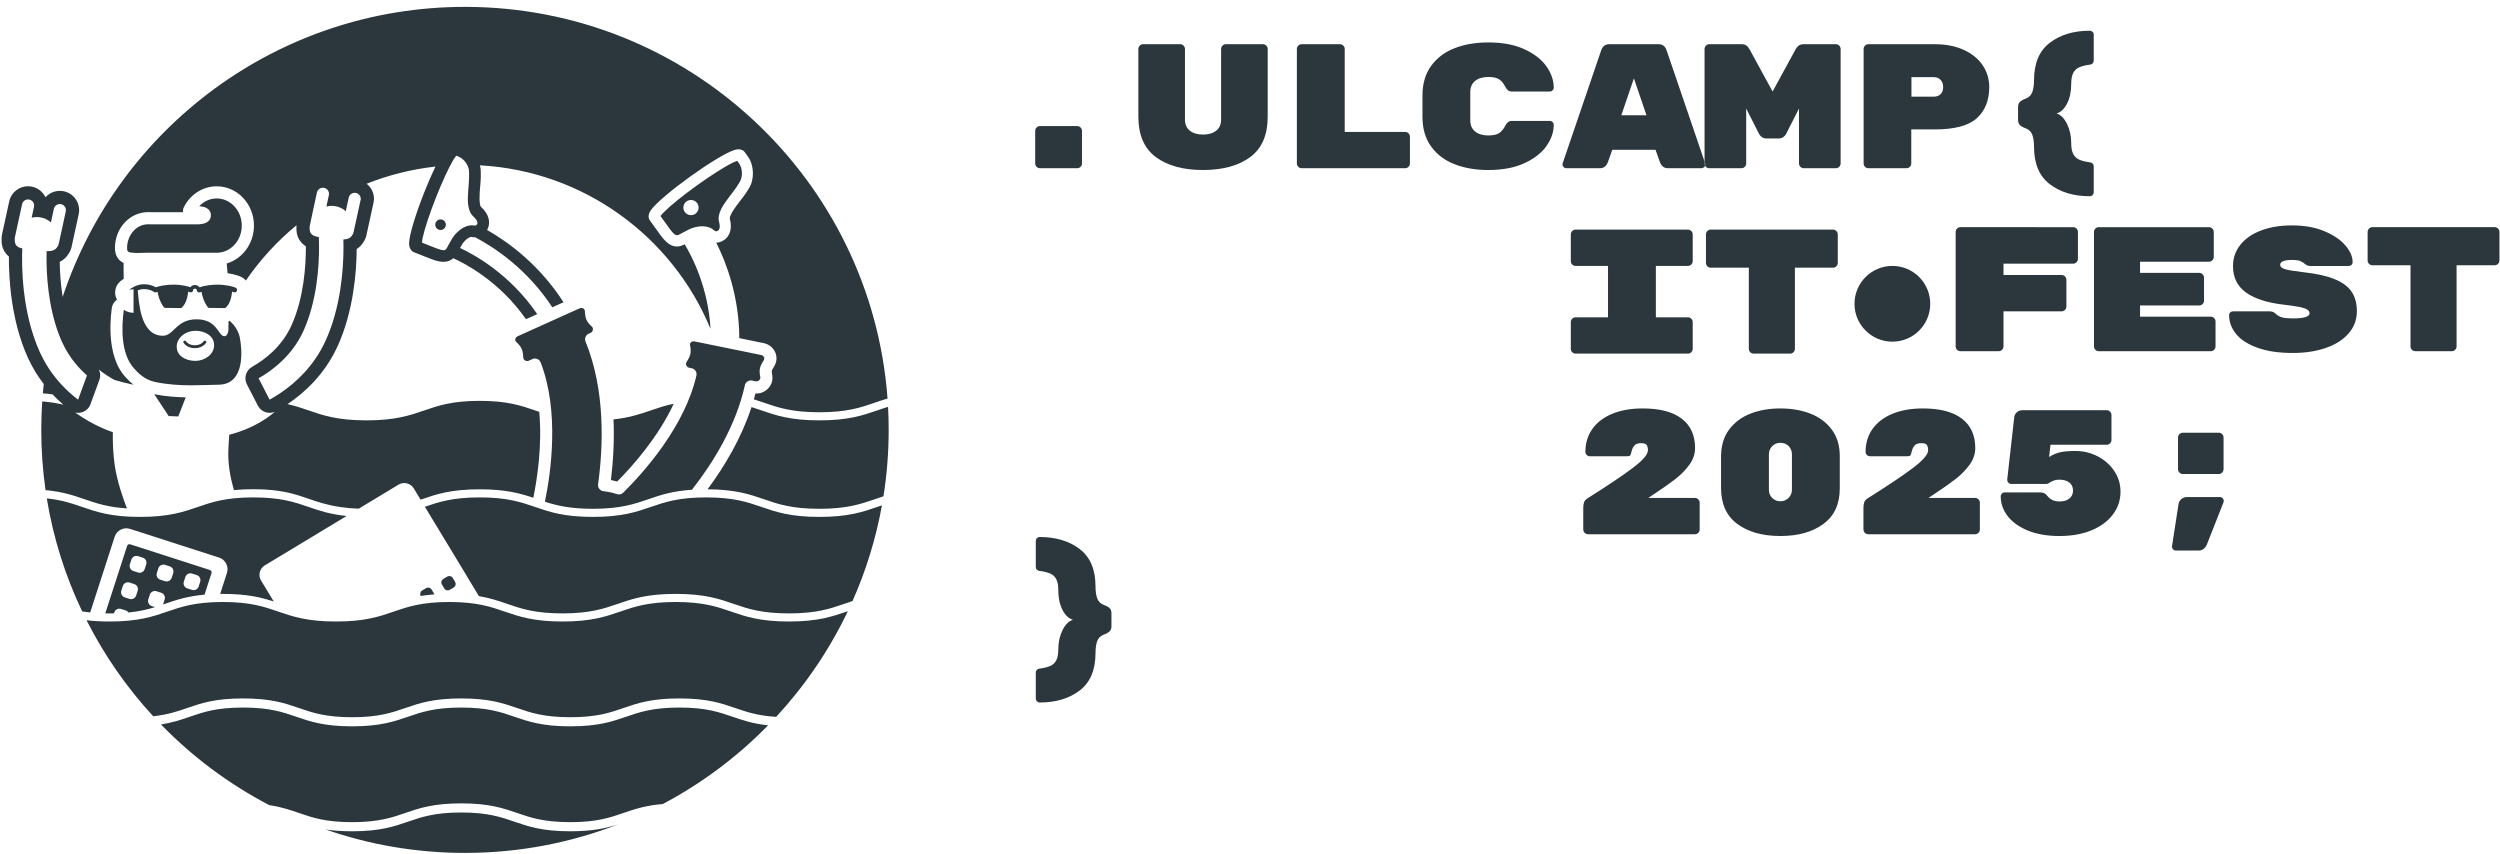 <?xml version="1.0" encoding="UTF-8"?> <svg xmlns="http://www.w3.org/2000/svg" width="867" height="296" viewBox="0 0 867 296" fill="none"><g clip-path="url(#clip0_239_52)"><path fill-rule="evenodd" clip-rule="evenodd" d="M112.931 287.664C115.475 288.049 118.449 288.288 122.117 288.288C131.831 288.288 136.69 286.617 141.549 284.942C146.147 283.358 150.747 281.772 159.944 281.772C169.144 281.772 173.742 283.358 178.344 284.942C183.202 286.617 188.057 288.288 197.776 288.288C205.637 288.288 210.317 287.194 214.392 285.891C197.907 292.282 179.986 295.791 161.25 295.791C144.326 295.791 128.066 292.929 112.931 287.664ZM55.823 251.243C59.925 250.601 62.907 249.577 65.888 248.549C70.488 246.965 75.087 245.378 84.286 245.378C93.486 245.378 98.084 246.965 102.685 248.549C107.544 250.219 112.401 251.892 122.117 251.892C131.831 251.892 136.69 250.219 141.549 248.549C146.147 246.965 150.747 245.378 159.944 245.378C169.144 245.378 173.742 246.965 178.344 248.549C183.202 250.219 188.057 251.892 197.776 251.892C207.489 251.892 212.349 250.219 217.205 248.549C221.804 246.965 226.403 245.378 235.602 245.378C244.801 245.378 249.399 246.965 253.999 248.549C257.513 249.758 261.028 250.968 266.378 251.545C255.738 262.423 243.423 271.658 229.848 278.835C223.751 279.343 219.962 280.648 216.172 281.953C211.572 283.54 206.973 285.126 197.776 285.126C188.576 285.126 183.977 283.54 179.376 281.953C174.519 280.281 169.66 278.61 159.944 278.61C150.228 278.61 145.372 280.281 140.515 281.953C135.916 283.54 131.317 285.126 122.117 285.126C112.917 285.126 108.316 283.54 103.717 281.953C100.673 280.905 97.627 279.858 93.386 279.221C79.391 271.926 66.72 262.446 55.823 251.243ZM53.134 248.399C43.971 238.465 36.164 227.266 30.009 215.095C32.295 215.373 34.911 215.537 38.004 215.537C48.051 215.537 53.074 213.808 58.096 212.078C62.889 210.426 67.683 208.772 77.27 208.772C86.857 208.772 91.65 210.426 96.443 212.078C101.468 213.808 106.491 215.537 116.536 215.537C126.581 215.537 131.606 213.808 136.629 212.078C141.422 210.426 146.215 208.772 155.8 208.772C165.387 208.772 170.181 210.426 174.974 212.078C179.998 213.808 185.021 215.537 195.067 215.537C205.112 215.537 210.136 213.808 215.16 212.078C219.954 210.426 224.746 208.772 234.333 208.772C243.92 208.772 248.713 210.426 253.507 212.078C258.53 213.808 263.552 215.537 273.6 215.537C283.645 215.537 288.67 213.808 293.693 212.078L294.029 211.962C287.613 225.432 279.199 237.775 269.174 248.605C262.69 248.199 258.861 246.878 255.032 245.56C250.175 243.885 245.318 242.217 235.602 242.217C225.888 242.217 221.028 243.885 216.172 245.56C211.572 247.146 206.973 248.733 197.776 248.733C188.576 248.733 183.977 247.146 179.376 245.56C174.519 243.885 169.66 242.217 159.944 242.217C150.228 242.217 145.372 243.885 140.515 245.56C135.916 247.146 131.317 248.733 122.117 248.733C112.917 248.733 108.316 247.146 103.717 245.56C98.86 243.885 94.004 242.217 84.286 242.217C74.572 242.217 69.712 243.885 64.856 245.56C61.529 246.706 58.201 247.852 53.134 248.399ZM56.538 209.642C56.751 209.566 56.964 209.495 57.176 209.419C61.015 208.098 64.854 206.776 70.933 206.226L73.352 198.744C73.495 198.304 73.249 197.823 72.807 197.68L45.149 188.767C44.707 188.624 44.229 188.868 44.084 189.312L36.515 212.712C37 212.722 37.494 212.726 38.002 212.726C38.523 212.726 39.032 212.72 39.527 212.712L39.639 212.373C39.952 211.399 40.996 210.868 41.969 211.181L43.595 211.703C44.003 211.837 44.333 212.096 44.557 212.422C48.334 212.043 51.194 211.35 53.765 210.554L52.623 210.185C51.651 209.871 51.115 208.83 51.429 207.857L51.955 206.236C52.269 205.264 53.313 204.731 54.287 205.044L55.91 205.568C56.885 205.881 57.418 206.923 57.105 207.896L56.581 209.519C56.568 209.56 56.553 209.6 56.538 209.642ZM295.643 208.456C294.664 208.769 293.72 209.095 292.776 209.419C287.98 211.072 283.187 212.726 273.6 212.726C264.013 212.726 259.22 211.072 254.426 209.419C249.401 207.69 244.381 205.962 234.333 205.962C224.287 205.962 219.263 207.69 214.242 209.419C209.446 211.072 204.654 212.726 195.067 212.726C185.48 212.726 180.686 211.072 175.893 209.419C172.96 208.41 170.025 207.4 166.092 206.734L161.971 199.936C161.912 199.805 161.845 199.676 161.769 199.553L147.349 175.75C152.088 174.116 156.88 172.499 166.362 172.499C175.946 172.499 180.741 174.154 185.534 175.804C190.558 177.535 195.581 179.263 205.624 179.263C215.669 179.263 220.695 177.535 225.718 175.804C230.513 174.154 235.304 172.499 244.894 172.499C254.478 172.499 259.27 174.154 264.065 175.804C269.088 177.535 274.111 179.263 284.156 179.263C294.204 179.263 299.229 177.535 304.251 175.804C304.782 175.62 305.316 175.437 305.854 175.256C303.761 186.854 300.298 197.978 295.643 208.456ZM16.227 172.839C21.524 173.411 24.994 174.607 28.468 175.803C33.489 177.534 38.515 179.262 48.562 179.262C58.607 179.262 63.629 177.534 68.653 175.803C73.446 174.153 78.239 172.498 87.829 172.498C97.415 172.498 102.206 174.153 107.002 175.803C110.721 177.086 114.444 178.365 120.203 178.945L91.819 196.085C90.024 197.17 89.442 199.527 90.529 201.32L94.939 208.6C90.609 207.182 85.713 205.962 77.268 205.962C76.959 205.962 76.656 205.964 76.357 205.966L78.709 198.694C79.423 196.483 78.195 194.086 75.98 193.372L45.1 183.418C42.883 182.704 40.485 183.928 39.769 186.144L31.275 212.405C30.295 212.304 29.376 212.18 28.504 212.04C22.67 199.81 18.484 186.647 16.227 172.839ZM44.893 207.696L43.269 207.171C42.294 206.857 41.76 205.814 42.074 204.842L42.6 203.222C42.913 202.25 43.959 201.714 44.932 202.03L46.555 202.553C47.528 202.867 48.064 203.908 47.75 204.881L47.224 206.502C46.911 207.474 45.867 208.007 44.893 207.696ZM150.634 206.135C148.891 206.258 147.328 206.44 145.9 206.671C145.525 206.008 145.75 205.163 146.408 204.772L147.757 203.973C148.429 203.577 149.294 203.797 149.691 204.465L150.492 205.814C150.554 205.917 150.602 206.024 150.634 206.135ZM157.339 203.743L155.987 204.544C155.318 204.941 154.453 204.719 154.056 204.053L153.254 202.702C152.857 202.036 153.08 201.17 153.749 200.774L155.098 199.975C155.769 199.576 156.634 199.798 157.031 200.465L157.833 201.815C158.23 202.484 158.01 203.346 157.339 203.743ZM66.567 204.572L64.944 204.05C63.97 203.737 63.436 202.692 63.749 201.722L64.276 200.099C64.589 199.128 65.633 198.594 66.605 198.907L68.231 199.431C69.203 199.746 69.74 200.788 69.424 201.76L68.9 203.382C68.586 204.354 67.54 204.886 66.567 204.572ZM57.211 201.557L55.586 201.033C54.611 200.72 54.078 199.677 54.393 198.707L54.917 197.083C55.23 196.111 56.277 195.578 57.249 195.893L58.873 196.416C59.847 196.73 60.38 197.771 60.067 198.745L59.543 200.366C59.227 201.34 58.183 201.87 57.211 201.557ZM47.854 198.541L46.23 198.019C45.254 197.706 44.721 196.662 45.036 195.69L45.561 194.068C45.874 193.096 46.918 192.563 47.892 192.876L49.515 193.4C50.49 193.713 51.024 194.756 50.71 195.728L50.184 197.351C49.871 198.323 48.827 198.856 47.854 198.541ZM237.935 125.946L237.937 125.927C238.019 125.539 238.366 125.152 238.625 124.698C238.981 124.066 239.288 123.391 239.431 122.689C239.571 122.001 239.549 121.272 239.46 120.565C239.399 120.094 239.226 119.651 239.297 119.295C239.44 118.603 240.146 118.256 240.84 118.397L263.965 123.113C264.66 123.254 265.171 123.852 265.03 124.544C264.95 124.934 264.603 125.321 264.347 125.773C263.99 126.406 263.684 127.078 263.541 127.778C263.398 128.465 263.423 129.193 263.514 129.899C263.575 130.365 263.75 130.806 263.677 131.159L263.686 131.168L263.682 131.174L263.679 131.176C263.679 131.176 263.641 131.361 263.668 131.214C263.668 131.197 263.675 131.186 263.679 131.176L263.675 131.172C263.527 131.892 262.822 132.383 262.1 132.237L260.815 131.975C259.687 131.746 258.582 132.461 258.332 133.584C255.2 147.679 247.429 160.303 239.962 169.845C233.053 170.305 228.927 171.724 224.8 173.148C220.006 174.797 215.213 176.451 205.624 176.451C197.703 176.451 193.055 175.32 188.974 173.998C191.047 164.027 194.104 142.738 187.493 125.676C187.282 125.137 186.859 124.707 186.323 124.488C185.788 124.269 185.182 124.279 184.654 124.517L183.345 125.108C182.678 125.409 181.881 125.1 181.578 124.431L181.574 124.421C181.409 124.059 181.465 123.539 181.407 123.021C181.326 122.299 181.179 121.576 180.883 120.923C180.594 120.282 180.149 119.706 179.661 119.183C179.335 118.836 178.933 118.579 178.784 118.249C178.494 117.605 178.861 116.91 179.508 116.619L201.021 106.924C201.666 106.634 202.435 106.815 202.725 107.46C202.725 107.46 202.725 107.46 202.727 107.462C202.889 107.824 202.832 108.341 202.891 108.856C202.973 109.578 203.119 110.303 203.413 110.955C203.705 111.596 204.147 112.169 204.636 112.689C204.957 113.03 205.36 113.283 205.507 113.611L205.513 113.628C205.814 114.299 205.531 115.111 204.858 115.411L204.15 115.731C203.117 116.198 202.635 117.396 203.062 118.447C209.956 135.383 209.243 154.628 207.415 167.959C207.337 168.523 207.489 169.092 207.841 169.54C208.19 169.991 208.708 170.278 209.274 170.34C210.894 170.518 212.465 170.867 213.97 171.371C214.726 171.62 215.558 171.43 216.122 170.869C223.374 163.712 237.472 147.888 241.514 130.239C241.639 129.688 241.537 129.106 241.23 128.628C240.924 128.152 240.436 127.819 239.878 127.706L238.972 127.52C238.26 127.375 237.799 126.671 237.93 125.958L237.933 125.949L237.876 126.223C237.865 126.282 237.856 126.313 237.856 126.311C237.856 126.311 237.88 126.193 237.933 125.957L237.935 125.946ZM307.976 141.093C308.119 143.744 308.191 146.41 308.191 149.089C308.191 156.927 307.572 164.622 306.385 172.122C305.341 172.453 304.338 172.802 303.334 173.149C298.539 174.798 293.745 176.452 284.158 176.452C274.571 176.452 269.776 174.798 264.984 173.149C260.043 171.444 255.102 169.744 245.384 169.689C251.299 161.708 257.113 151.953 260.622 141.179C261.812 141.545 262.94 141.934 264.068 142.323C269.088 144.053 274.113 145.782 284.158 145.782C294.206 145.782 299.229 144.053 304.251 142.323C305.466 141.904 306.68 141.484 307.976 141.093ZM81.117 169.972C80.493 167.765 79.945 165.425 79.606 163.143C78.783 157.586 79.342 154.234 79.503 150.769C89.187 148.298 94.596 143.452 95.276 142.817C94.299 143.227 93.203 143.286 92.176 142.977C90.992 142.619 90.003 141.795 89.436 140.696L85.617 133.284C84.496 131.107 85.292 128.435 87.423 127.225C91.663 124.817 97.665 120.358 101.049 112.922C105.442 103.272 106.073 91.929 106.073 85.794V85.417C105.483 85.053 104.976 84.626 104.547 84.144C103.545 83.014 102.834 81.528 102.798 79.428C102.798 79.375 102.798 79.322 102.798 79.268L102.806 79.101L102.804 79.063L102.806 78.989L102.802 78.926C102.798 78.809 102.798 78.691 102.802 78.574C102.81 78.42 102.823 78.265 102.838 78.11C96.114 83.638 90.191 90.099 85.262 97.298C84.762 96.702 84.119 96.213 83.355 95.889C83.267 95.852 81.626 95.139 78.926 94.747C78.846 93.519 78.747 92.379 78.627 91.369C84.052 89.772 88.072 84.522 88.072 78.238C88.072 70.673 82.253 64.61 75.164 64.61C70.247 64.61 65.955 67.508 63.773 71.817C63.424 72.508 63.385 73.095 63.512 73.594H52.255C51.979 73.574 51.702 73.563 51.422 73.563C45.09 73.563 40.113 78.876 39.865 85.528C39.793 87.388 40.235 88.684 40.916 89.615C41.418 90.3 42.072 90.82 42.863 91.188C42.84 93.054 42.859 94.89 42.908 96.68C42.095 97.225 41.605 97.664 41.551 97.714C41.547 97.718 41.542 97.722 41.54 97.726C39.787 99.352 39.45 101.932 40.578 103.924C39.598 104.588 38.931 105.644 38.767 106.842C37.78 114.046 37.947 124.613 43.341 130.575C44.05 131.359 45.028 132.41 46.314 133.427C43.886 132.936 41.656 132.349 39.693 131.754C38.097 130.89 36.2 129.71 34.259 128.155L34.311 128.263L34.369 128.392L34.432 128.548L34.49 128.705L34.541 128.865L34.587 129.028L34.625 129.185L34.661 129.351L34.682 129.481L34.705 129.647L34.722 129.809L34.731 129.98L34.737 130.111V130.28L34.73 130.442L34.72 130.577L34.704 130.747L34.68 130.917L34.649 131.077L34.621 131.212L34.579 131.38L34.529 131.548L34.46 131.755L31.38 140.174L31.33 140.301L31.279 140.428L31.223 140.551L31.164 140.671L31.103 140.791L31.035 140.908L30.967 141.022L30.893 141.133L30.818 141.245L30.741 141.352L30.657 141.457L30.573 141.56L30.484 141.659L30.396 141.756L30.302 141.851L30.207 141.943L30.108 142.034L30.007 142.12L29.903 142.202L29.798 142.284L29.689 142.362L29.578 142.435L29.466 142.507L29.35 142.574L29.234 142.639L29.113 142.698L28.992 142.758L28.869 142.812L28.744 142.864L28.618 142.909L28.456 142.965L28.276 143.016L28.157 143.046L28.024 143.076L27.962 143.089L27.892 143.102L27.758 143.125L27.627 143.141L27.492 143.157L27.357 143.167L27.228 143.173L27.09 143.175L26.956 143.173L26.827 143.167L26.69 143.157L26.555 143.144L26.428 143.127L26.293 143.106L26.14 143.076L26.036 143.052C32.657 147.772 38.438 149.645 38.877 149.784C38.958 149.811 39.042 149.834 39.125 149.854C39.083 153.192 39.205 157.415 39.803 161.453C40.621 166.972 42.671 172.839 44.027 176.315C37.33 175.887 33.359 174.516 29.386 173.151C25.584 171.839 21.776 170.53 15.791 169.971C14.814 163.143 14.312 156.177 14.312 149.091C14.312 145.77 14.421 142.478 14.64 139.215C17.523 139.439 19.89 139.843 21.978 140.342L21.803 140.191L21.553 139.97L21.303 139.751L21.144 139.608C20.955 139.437 20.764 139.263 20.576 139.088L20.431 138.952L20.183 138.719L19.935 138.481L19.687 138.241L19.441 137.997L19.171 137.728L19.047 137.604C18.78 137.333 18.515 137.057 18.247 136.775C17.193 136.626 16.067 136.504 14.855 136.41C14.948 135.327 15.051 134.248 15.168 133.171C13.126 130.526 11.249 127.512 9.691 124.094C3.833 111.229 3.032 96.551 3.086 88.965C2.829 88.756 2.592 88.533 2.374 88.296C1.259 87.083 0.457 85.438 0.548 82.998C0.526 82.444 0.573 81.879 0.696 81.312L1.845 76.034C1.845 76.034 3.191 69.859 3.191 69.86C3.974 66.257 7.539 63.967 11.151 64.749C11.151 64.749 11.152 64.751 11.155 64.751C13.258 65.209 14.913 66.608 15.772 68.411C17.325 66.683 19.738 65.816 22.174 66.345C25.784 67.129 28.075 70.687 27.292 74.291C27.292 74.291 24.82 85.63 24.822 85.628C24.622 86.55 24.237 87.386 23.721 88.104C22.96 89.341 21.929 90.227 20.717 90.808C20.754 94.022 20.982 98.326 21.733 102.966C41.119 44.562 96.291 2.384 161.254 2.384C238.686 2.384 302.211 62.312 307.797 138.214C306.228 138.67 304.782 139.167 303.337 139.665C298.541 141.317 293.75 142.972 284.161 142.972C274.574 142.972 269.78 141.317 264.987 139.665C263.827 139.267 262.667 138.866 261.446 138.489C261.637 137.818 261.818 137.144 261.991 136.468C264.71 136.648 267.256 134.756 267.819 132.017L267.831 131.947C267.933 131.39 267.903 130.736 267.803 130.038C267.74 129.584 267.588 129.088 267.681 128.625C267.787 128.116 268.135 127.666 268.391 127.227C268.763 126.59 269.054 125.967 269.174 125.391C269.789 122.378 267.831 119.6 264.816 118.985L256.394 117.267C256.319 102.753 251.907 91.125 248.393 84.153C249.431 84.138 250.425 83.743 251.269 83.134L251.271 83.133C252.778 82.05 254.14 79.719 253.094 75.814C253.03 75.585 253.128 75.323 253.225 75.03C253.423 74.453 253.754 73.834 254.145 73.198C255.565 70.896 257.728 68.464 258.67 66.989L259.726 65.338C261.693 62.262 261.555 57.319 259.419 54.357C259.419 54.358 258.253 52.737 258.253 52.737C257.79 52.098 256.655 51.442 254.844 51.967C252.052 52.776 245.559 56.773 239.381 61.213C233.203 65.654 227.347 70.534 225.692 72.923C224.619 74.471 224.883 75.752 225.343 76.391L229.008 81.471C231.369 84.746 233.925 86.637 237.442 84.724C239.975 88.894 245.579 99.62 246.417 114.058C233.244 82.182 202.626 59.322 166.445 57.336C166.629 58.041 166.731 58.751 166.735 59.446L166.741 61.406C166.749 63.155 166.249 66.367 166.302 69.069C166.318 69.801 166.371 70.487 166.518 71.067C166.584 71.328 166.626 71.571 166.779 71.71C169.853 74.501 169.956 77.276 169.258 79.046C169.163 79.288 169.051 79.525 168.928 79.753C176.181 83.895 187.008 91.721 195.43 104.822L191.54 106.575C182.763 93.184 171.37 85.745 164.806 82.294C164.399 82.3 163.964 82.259 163.503 82.168C163.208 82.11 162.887 82.284 162.535 82.475C161.584 83 160.644 83.977 160.018 85.146L159.541 85.996C164.283 88.199 176.858 95.017 186.313 108.931L182.405 110.692C173.106 97.34 160.819 91.165 157.198 89.559C155.231 91.354 152.521 90.998 149.41 89.776L143.576 87.485C142.798 87.18 141.811 86.201 141.878 84.21C141.975 81.298 144.252 74.005 147.05 66.909C148.324 63.676 149.705 60.486 151.013 57.763C142.669 58.689 134.662 60.729 127.146 63.731C128.669 64.927 129.621 66.749 129.698 68.721C129.702 68.841 129.7 68.963 129.696 69.085C129.681 69.466 129.633 69.85 129.549 70.234C129.549 70.234 127.078 81.573 127.08 81.57C126.88 82.491 126.497 83.326 125.981 84.042C125.374 85.035 124.602 85.803 123.699 86.368C123.649 94.28 122.594 107.953 117.091 120.036C112.695 129.691 105.736 136.12 99.721 140.158C102.485 140.765 104.747 141.544 107.008 142.324C112.03 144.053 117.055 145.783 127.101 145.783C137.146 145.783 142.17 144.053 147.193 142.324C151.987 140.671 156.78 139.018 166.367 139.018C175.951 139.018 180.746 140.671 185.539 142.324C186.029 142.492 186.521 142.661 187.016 142.829C188.066 154.513 186.318 165.966 184.952 172.633C180.384 171.093 175.412 169.69 166.367 169.69C156.319 169.69 151.295 171.417 146.274 173.15L145.861 173.29L143.476 169.352C142.39 167.558 140.028 166.978 138.231 168.063L124.413 176.408C122.23 176.332 120.321 176.16 118.607 175.918C118.508 175.906 118.41 175.891 118.313 175.877L118.282 175.873C113.584 175.226 110.295 174.095 107.008 172.962C102.212 171.311 97.421 169.657 87.835 169.657C85.287 169.657 83.081 169.772 81.122 169.975L81.117 169.972ZM233.645 140.022C228.248 151.616 219.524 161.465 214.046 166.987C213.329 166.788 212.603 166.617 211.865 166.474C212.623 160.287 213.094 153.053 212.765 145.438C218.385 144.849 222.05 143.587 225.718 142.324C228.151 141.485 230.584 140.645 233.645 140.022ZM53.491 136.708C57.286 137.461 60.922 137.737 64.411 137.806L61.823 144.428L58.497 144.286L53.491 136.708ZM19.196 112.356L19.328 112.781L19.333 112.802C19.374 112.937 19.418 113.072 19.463 113.208L19.471 113.235C19.512 113.368 19.555 113.501 19.599 113.633L19.774 114.161L19.82 114.292L19.922 114.594L19.968 114.722L20.075 115.024L20.232 115.454L20.351 115.778L20.472 116.093L20.671 116.605L20.902 117.182L21.016 117.45L21.152 117.772L21.285 118.083L21.377 118.287L21.514 118.598L21.562 118.701C21.876 119.391 22.209 120.058 22.558 120.703L22.675 120.919L22.771 121.092C22.928 121.369 23.086 121.645 23.247 121.914C23.35 122.085 23.451 122.253 23.555 122.421C23.804 122.823 24.063 123.216 24.323 123.599C24.392 123.701 24.463 123.803 24.535 123.906C24.57 123.956 24.606 124.007 24.642 124.057C24.709 124.154 24.777 124.25 24.847 124.347C24.88 124.391 24.914 124.438 24.946 124.483L25.089 124.675L25.208 124.836C25.491 125.217 25.783 125.588 26.079 125.949C26.156 126.042 26.234 126.137 26.311 126.231C26.384 126.317 26.458 126.405 26.531 126.492C26.68 126.665 26.827 126.837 26.976 127.006L27.12 127.167L27.177 127.228C27.335 127.405 27.496 127.579 27.654 127.752C27.722 127.821 27.787 127.89 27.853 127.96L27.996 128.111L28.181 128.301C28.224 128.345 28.268 128.39 28.311 128.437C28.423 128.547 28.532 128.656 28.641 128.765C28.708 128.832 28.776 128.898 28.845 128.965C28.973 129.088 29.102 129.211 29.23 129.332C29.376 129.472 29.523 129.608 29.671 129.743L29.83 129.888C29.913 129.966 30.001 130.043 30.084 130.118L30.16 130.186L27.079 138.603L26.837 138.418L26.631 138.255L26.387 138.062L26.18 137.896L25.935 137.699L25.729 137.527L25.483 137.325L25.277 137.148L25.033 136.94L24.822 136.761L24.58 136.547L24.372 136.363L24.13 136.145L24.025 136.05L23.919 135.954L23.679 135.73L23.574 135.632L23.34 135.413L23.124 135.207L22.893 134.982L22.572 134.666L22.447 134.54L22.229 134.322L22.125 134.217L21.891 133.975L21.786 133.865L21.56 133.627L21.449 133.508L21.346 133.398L21.121 133.155L21.01 133.033L20.687 132.671L20.573 132.544L20.371 132.313L20.252 132.176L20.142 132.047L20.042 131.926L19.938 131.809L19.715 131.537L19.61 131.414L19.395 131.15L19.288 131.015L19.088 130.768L18.867 130.482L18.672 130.23L18.45 129.937L18.259 129.681L18.139 129.516L17.979 129.298L17.851 129.119L17.729 128.945L17.581 128.737L17.447 128.544L17.277 128.294L17.053 127.961L16.89 127.713L16.727 127.463L16.588 127.247L16.509 127.12L16.428 126.993L16.358 126.882C16.259 126.72 16.157 126.556 16.06 126.392C15.269 125.077 14.526 123.681 13.853 122.203C7.454 108.152 7.487 91.806 7.726 86.163C6.043 85.81 4.983 85.03 5.128 82.963C5.104 82.741 5.114 82.511 5.164 82.28L6.313 77.003L7.659 70.828C7.906 69.687 9.035 68.964 10.178 69.211C11.318 69.46 12.044 70.585 11.794 71.726L10.969 75.521C11.764 75.306 12.61 75.227 13.481 75.307C15.085 75.453 16.518 76.111 17.657 77.115L18.679 72.422C18.927 71.281 20.055 70.557 21.198 70.806C22.34 71.053 23.065 72.18 22.815 73.32L20.346 84.658C20.271 85.002 20.116 85.309 19.906 85.563C19.185 86.893 17.707 87.163 16.173 87.094C16.034 91.577 16.119 102.134 19.196 112.356ZM113.265 71.454L113.225 71.633C114.021 71.418 114.866 71.339 115.737 71.419C117.341 71.566 118.774 72.224 119.913 73.226L120.937 68.533C121.183 67.393 122.311 66.669 123.454 66.918C124.416 67.126 125.083 67.96 125.119 68.899C125.117 69.019 125.099 69.142 125.074 69.264L122.602 80.601C122.529 80.946 122.372 81.253 122.16 81.506C121.545 82.645 120.372 83.006 119.083 83.044C119.086 83.099 119.088 83.155 119.089 83.212H119.083C119.107 83.977 119.123 84.873 119.123 85.882C119.111 93.28 118.224 106.499 112.92 118.144C108.923 126.924 102.571 132.744 97.109 136.403C95.844 137.25 94.628 137.98 93.5 138.605L89.682 131.194C94.528 128.443 101.343 123.307 105.212 114.811C109.914 104.482 110.648 92.356 110.646 85.792C110.648 84.289 110.614 83.067 110.576 82.211C108.69 81.931 107.406 81.299 107.372 79.349C107.374 79.259 107.376 79.168 107.384 79.074C107.382 79.052 107.38 79.03 107.378 79.008C107.38 78.975 107.382 78.939 107.384 78.906C107.378 78.856 107.376 78.805 107.374 78.755C107.376 78.634 107.394 78.513 107.42 78.39L108.449 73.494L108.569 72.944L109.914 66.77C110.162 65.629 111.292 64.905 112.433 65.153C113.576 65.402 114.3 66.527 114.05 67.667L113.225 71.462L113.265 71.454ZM79.232 111.457L79.541 111.246C80.77 112.025 82.685 114.564 83.152 116.961C83.945 121.029 85.218 133.257 75.847 133.415C72.87 133.465 69.759 133.62 66.51 133.623H66.34C62.346 133.621 58.141 133.39 53.722 132.452C49.993 131.662 47.716 129.127 46.469 127.749C41.864 122.658 42.103 113.572 42.944 107.419C43.835 108.073 45.014 108.472 46.31 108.472V100.321C45.767 100.321 45.245 100.392 44.755 100.522C45.523 99.915 47.487 98.573 49.858 98.573C51.974 98.573 53.363 99.229 54.01 99.628C54.221 99.561 54.503 99.477 54.845 99.387C54.887 99.364 54.93 99.346 54.978 99.333C55.029 99.318 55.81 99.1 57.019 98.945C57.931 98.809 58.987 98.711 60.142 98.711C63.036 98.711 65.155 99.312 66.026 99.61C66.382 99.144 66.957 98.841 67.604 98.841C68.265 98.841 68.852 99.159 69.205 99.644C69.42 99.574 69.719 99.483 70.09 99.386C70.132 99.364 70.176 99.346 70.222 99.333C70.275 99.318 71.053 99.101 72.262 98.945C73.172 98.809 74.232 98.711 75.39 98.711C76.85 98.711 78.117 98.865 79.121 99.055L79.266 99.084L79.512 99.133L79.75 99.186L79.958 99.236L80.119 99.273L80.299 99.32L80.532 99.383L80.72 99.437L80.913 99.495L81.084 99.549L81.358 99.642L81.49 99.689L81.657 99.754L81.705 99.772C82.133 99.954 82.336 100.451 82.153 100.879C82.018 101.195 81.715 101.388 81.393 101.396H81.373C81.263 101.397 81.151 101.374 81.044 101.329C81.03 101.324 80.857 101.254 80.554 101.157L80.488 101.136C80.44 101.7 80.337 102.44 80.116 103.34L80.051 103.596L80.025 103.683L79.977 103.841L79.952 103.925L79.901 104.076L79.851 104.221L79.794 104.369L79.738 104.509L79.68 104.643L79.625 104.772L79.565 104.894L79.474 105.079L79.416 105.188L79.307 105.384L79.24 105.493C78.765 106.283 78.311 106.666 78.279 106.692C78.166 106.787 78.023 106.839 77.874 106.839H77.868L72.57 106.781C72.386 106.779 72.213 106.696 72.092 106.557C72.056 106.513 71.172 105.462 70.492 103.578C70.173 102.694 69.99 101.851 69.889 101.201C69.598 101.292 69.434 101.353 69.428 101.356C69.327 101.394 69.226 101.412 69.125 101.412C69.008 101.412 68.895 101.388 68.79 101.343C68.504 101.281 68.289 101.027 68.289 100.724V100.708C68.283 100.676 68.281 100.645 68.279 100.614C68.22 100.327 67.94 100.11 67.603 100.11C67.321 100.11 67.081 100.26 66.972 100.474C66.985 100.608 66.966 100.747 66.908 100.879C66.894 100.911 66.878 100.942 66.863 100.972C66.787 101.152 66.628 101.289 66.436 101.338C66.239 101.415 66.011 101.418 65.803 101.329C65.794 101.326 65.6 101.248 65.245 101.136C65.2 101.7 65.091 102.44 64.874 103.34C64.318 105.605 63.088 106.648 63.036 106.692C62.923 106.787 62.778 106.839 62.631 106.839H62.623L57.328 106.781C57.142 106.779 56.968 106.696 56.848 106.557C56.812 106.513 55.93 105.462 55.249 103.578C54.927 102.694 54.746 101.851 54.644 101.201C54.352 101.292 54.19 101.353 54.186 101.356C53.894 101.467 53.563 101.409 53.326 101.205C53.285 101.172 52.163 100.264 49.857 100.264C49.097 100.264 48.379 100.452 47.755 100.703C48.182 103.844 48.33 116.294 56.367 116.44C60.402 116.514 60.972 110.733 68.171 110.733C75.37 110.733 75.654 116.482 77.752 116.599C78.499 116.64 78.987 115.881 79.157 114.909L79.181 114.762L79.197 114.621L79.208 114.502L79.219 114.392L79.223 114.262L79.225 114.149C79.229 113.808 79.231 112.256 79.231 111.499L79.232 111.457ZM237.935 125.946V125.941L237.933 125.949L237.935 125.946ZM74.254 119.686C74.254 122.927 71.005 125.154 67.755 125.154C64.51 125.154 61.281 123.487 61.281 120.244C61.281 117.003 64.52 114.714 67.766 114.714C71.014 114.714 74.254 116.442 74.254 119.686ZM67.563 120.741C64.828 120.741 63.703 118.967 63.656 118.891C63.513 118.657 63.584 118.349 63.82 118.206C64.054 118.061 64.358 118.135 64.501 118.366C64.542 118.429 65.411 119.748 67.563 119.748C69.722 119.748 70.589 118.422 70.625 118.366C70.772 118.135 71.08 118.063 71.312 118.21C71.542 118.353 71.616 118.657 71.471 118.891C71.425 118.967 70.299 120.741 67.563 120.741ZM75.861 87.651H51.224C49.251 87.659 47.405 87.802 45.91 87.65C45.285 87.587 44.734 87.536 44.381 87.197C44.072 86.899 44.052 86.398 44.079 85.684C44.24 81.371 47.312 77.778 51.418 77.778C51.612 77.778 51.803 77.785 51.992 77.801C52.051 77.806 52.108 77.809 52.168 77.809H68.793C68.839 77.809 68.885 77.807 68.931 77.804C70.133 77.727 71.1 77.472 71.695 77.123C72.683 76.542 73.142 75.706 73.142 74.679C73.142 73.554 72.628 72.733 71.692 72.174C71.082 71.809 70.131 71.584 69.079 71.52C70.639 69.86 72.782 68.825 75.161 68.825C79.999 68.825 83.847 73.076 83.847 78.238C83.847 83.149 80.369 87.232 75.859 87.621L75.861 87.651ZM158.204 53.993L159.028 54.318C161.024 55.103 162.666 57.497 162.675 59.641L162.681 61.599C162.689 63.7 162.01 67.849 162.334 70.823C162.534 72.674 163.155 74.152 164.1 75.009C165.295 76.093 165.764 76.99 165.491 77.678C165.491 77.678 165.49 77.679 165.49 77.68C165.349 78.042 165.015 78.316 164.489 78.211C163.358 77.986 161.998 78.224 160.661 78.962C159.089 79.827 157.501 81.395 156.465 83.319C156.469 83.314 154.985 85.956 154.985 85.956C154.976 85.967 154.971 85.979 154.965 85.992C154.803 86.295 154.637 86.522 154.417 86.645C154.044 86.853 153.598 86.772 153.113 86.672C152.484 86.543 151.815 86.306 151.119 86.031L146.318 84.146C146.362 83.71 146.438 83.117 146.549 82.586C147.267 79.218 149.075 73.873 151.141 68.631C153.205 63.387 155.53 58.246 157.307 55.291C157.585 54.828 157.936 54.343 158.204 53.993ZM255.677 55.782L256.274 56.614C257.567 58.405 257.649 61.395 256.457 63.256L255.404 64.907C254.274 66.674 251.46 69.789 250.123 72.459C249.308 74.079 249.029 75.614 249.349 76.809C249.794 78.468 249.644 79.534 249.004 79.995C248.625 80.267 248.11 80.332 247.647 79.884C246.843 79.109 245.611 78.595 244.133 78.494C242.37 78.375 240.22 78.831 238.339 79.872C238.341 79.869 235.661 81.288 235.661 81.288C235.649 81.294 235.638 81.301 235.627 81.307C235.293 81.492 235 81.599 234.717 81.582C234.251 81.552 233.881 81.229 233.493 80.85C233.03 80.395 232.59 79.827 232.143 79.21L229.052 74.92C229.324 74.573 229.746 74.065 230.189 73.62C232.622 71.169 237.052 67.646 241.639 64.347C246.228 61.049 250.976 57.974 254.079 56.447C254.639 56.169 255.259 55.931 255.677 55.782ZM152.782 76.093C153.795 76.093 154.621 76.915 154.621 77.927C154.621 78.939 153.795 79.762 152.782 79.762C151.768 79.762 150.945 78.939 150.945 77.927C150.945 76.915 151.768 76.093 152.782 76.093ZM241.85 73.41C241.06 74.633 239.431 74.986 238.205 74.198C236.979 73.412 236.625 71.781 237.413 70.557C238.203 69.335 239.837 68.981 241.06 69.769C242.286 70.556 242.642 72.186 241.85 73.41Z" fill="#2B373C"></path><path fill-rule="evenodd" clip-rule="evenodd" d="M373.572 43.717C374.023 43.717 374.411 43.88 374.741 44.209C375.067 44.536 375.231 44.925 375.231 45.375V56.683C375.231 57.133 375.067 57.521 374.741 57.849C374.411 58.177 374.023 58.341 373.572 58.341H360.669C360.217 58.341 359.829 58.177 359.5 57.849C359.173 57.521 359.01 57.133 359.01 56.683V45.375C359.01 44.925 359.173 44.536 359.5 44.209C359.829 43.88 360.217 43.717 360.669 43.717H373.572ZM699.866 37.142C699.866 36.487 700.009 35.965 700.297 35.576C700.583 35.186 701.034 34.849 701.647 34.562L702.691 34.131C703.758 33.681 704.475 32.913 704.843 31.827C705.211 30.742 705.397 29.4 705.397 27.803C705.397 21.944 707.219 17.623 710.864 14.837C714.512 12.052 719.139 10.659 724.752 10.659C725.122 10.659 725.438 10.792 725.705 11.059C725.971 11.325 726.105 11.642 726.105 12.011V21.044C726.105 21.413 725.982 21.72 725.735 21.965C725.49 22.211 725.224 22.355 724.936 22.396C723.338 22.601 722.069 22.908 721.128 23.318C720.186 23.727 719.48 24.382 719.008 25.283C718.536 26.185 718.3 27.454 718.3 29.093C718.3 31.756 717.818 34.03 716.856 35.914C715.894 37.798 714.677 38.945 713.202 39.355C714.634 39.765 715.844 40.962 716.827 42.95C717.809 44.936 718.3 47.158 718.3 49.617C718.3 51.256 718.536 52.526 719.008 53.427C719.48 54.328 720.186 54.983 721.128 55.392C722.069 55.803 723.338 56.11 724.936 56.314C725.224 56.355 725.49 56.499 725.735 56.745C725.982 56.991 726.105 57.298 726.105 57.666V66.699C726.105 67.068 725.971 67.385 725.705 67.651C725.438 67.918 725.122 68.051 724.752 68.051C719.139 68.051 714.512 66.658 710.864 63.873C707.219 61.087 705.397 56.765 705.397 50.908C705.397 49.269 705.211 47.917 704.843 46.852C704.475 45.787 703.758 45.029 702.691 44.579L701.647 44.148C701.034 43.861 700.583 43.524 700.297 43.135C700.009 42.745 699.866 42.223 699.866 41.568V37.142ZM591.139 56.035V56.684C591.139 56.961 591.2 57.214 591.325 57.444C591.375 57.303 591.4 57.152 591.4 56.992L591.339 56.622L591.139 56.035Z" fill="#2B373C"></path><path fill-rule="evenodd" clip-rule="evenodd" d="M670.94 15.329C674.791 15.329 678.151 15.985 681.019 17.295C683.886 18.605 686.078 20.387 687.594 22.642C689.111 24.895 689.869 27.413 689.869 30.2C689.869 34.788 688.434 38.383 685.568 40.984C682.699 43.585 677.824 44.886 670.94 44.886H662.83V56.684C662.83 57.135 662.665 57.523 662.338 57.851C662.011 58.179 661.621 58.343 661.171 58.343H647.96C647.508 58.343 647.12 58.179 646.791 57.851C646.464 57.523 646.301 57.135 646.301 56.684V16.988C646.301 16.538 646.464 16.148 646.791 15.82C647.12 15.493 647.508 15.329 647.96 15.329H670.94ZM673.03 32.627C672.456 33.221 671.68 33.518 670.695 33.518L662.892 33.519V26.759H670.695C671.68 26.759 672.456 27.087 673.03 27.742C673.604 28.398 673.89 29.237 673.89 30.262C673.89 31.245 673.604 32.033 673.03 32.627Z" fill="#2B373C"></path><path d="M591.339 56.622L591.401 56.992C591.401 57.152 591.376 57.303 591.326 57.444C591.403 57.589 591.505 57.725 591.632 57.851C591.959 58.179 592.347 58.343 592.799 58.343H603.92C604.372 58.343 604.76 58.179 605.089 57.851C605.416 57.523 605.579 57.135 605.579 56.684V37.635L610.064 46.483C610.189 46.77 610.475 47.098 610.924 47.466C611.376 47.835 611.95 48.019 612.647 48.019H616.825C617.52 48.019 618.094 47.835 618.543 47.466C618.995 47.098 619.281 46.77 619.403 46.483L623.89 37.635V56.684C623.89 57.135 624.054 57.523 624.381 57.851C624.71 58.179 625.098 58.343 625.547 58.343H636.671C637.12 58.343 637.511 58.179 637.837 57.851C638.166 57.523 638.33 57.135 638.33 56.684V16.988C638.33 16.538 638.166 16.148 637.837 15.82C637.511 15.493 637.12 15.329 636.671 15.329H625.425C624.279 15.329 623.398 15.882 622.783 16.988L614.735 31.737L606.684 16.988C606.072 15.882 605.191 15.329 604.045 15.329H592.799C592.347 15.329 591.959 15.493 591.632 15.82C591.303 16.148 591.14 16.538 591.14 16.988V56.035L591.339 56.622Z" fill="#2B373C"></path><path fill-rule="evenodd" clip-rule="evenodd" d="M554.839 58.343C556.148 58.343 557.072 57.647 557.603 56.254L559.139 51.953H574.133L575.669 56.254C576.203 57.647 577.124 58.343 578.434 58.343H590.047C590.417 58.343 590.735 58.21 591.001 57.943C591.15 57.793 591.259 57.627 591.325 57.444C591.2 57.214 591.139 56.961 591.139 56.684V56.035L577.943 17.356C577.78 16.825 577.471 16.353 577.022 15.944C576.57 15.533 575.955 15.329 575.179 15.329H558.095C557.317 15.329 556.702 15.533 556.25 15.944C555.801 16.353 555.494 16.825 555.329 17.356L541.933 56.622L541.872 56.992C541.872 57.36 542.006 57.677 542.272 57.943C542.539 58.21 542.855 58.343 543.225 58.343H554.839ZM562.274 39.97L566.636 27.189L571.001 39.97H562.274Z" fill="#2B373C"></path><path d="M509.896 41.751C509.896 43.431 510.461 44.721 511.587 45.622C512.712 46.523 514.24 46.974 516.164 46.974C517.885 46.974 519.154 46.688 519.973 46.114C520.792 45.541 521.489 44.68 522.061 43.533C522.594 42.468 523.312 41.936 524.213 41.936H537.485C537.853 41.936 538.171 42.069 538.439 42.335C538.704 42.602 538.836 42.919 538.836 43.288C538.836 45.786 537.998 48.234 536.319 50.631C534.639 53.027 532.088 55.014 528.668 56.592C525.247 58.169 521.078 58.957 516.162 58.957C511.78 58.957 507.876 58.291 504.458 56.961C501.037 55.63 498.321 53.581 496.314 50.815C494.308 48.051 493.305 44.598 493.305 40.461V33.209C493.305 29.073 494.308 25.621 496.314 22.856C498.321 20.091 501.035 18.042 504.458 16.711C507.876 15.379 511.78 14.714 516.162 14.714C521.078 14.714 525.247 15.502 528.668 17.079C532.088 18.656 534.639 20.643 536.319 23.04C537.998 25.436 538.836 27.885 538.836 30.383C538.836 30.752 538.704 31.07 538.439 31.336C538.171 31.602 537.853 31.736 537.485 31.736H524.213C523.312 31.736 522.594 31.203 522.061 30.137C521.489 28.991 520.792 28.131 519.973 27.557C519.154 26.984 517.885 26.697 516.164 26.697C514.24 26.697 512.712 27.147 511.587 28.048C510.461 28.949 509.896 30.24 509.896 31.919V41.751Z" fill="#2B373C"></path><path d="M487.302 45.746C487.752 45.746 488.142 45.909 488.471 46.237C488.798 46.564 488.962 46.954 488.962 47.404V56.684C488.962 57.133 488.798 57.523 488.471 57.85C488.142 58.178 487.752 58.342 487.302 58.342H451.415C450.963 58.342 450.575 58.178 450.248 57.85C449.919 57.523 449.756 57.133 449.756 56.684V16.987C449.756 16.537 449.919 16.147 450.248 15.819C450.575 15.492 450.963 15.328 451.415 15.328H464.688C465.137 15.328 465.528 15.492 465.854 15.819C466.181 16.147 466.347 16.537 466.347 16.987V45.746H487.302Z" fill="#2B373C"></path><path d="M417.214 58.956C410.332 58.956 404.874 57.461 400.838 54.471C396.803 51.48 394.785 46.81 394.785 40.461V16.988C394.785 16.538 394.949 16.148 395.275 15.82C395.605 15.493 395.993 15.329 396.444 15.329H409.286C409.737 15.329 410.126 15.493 410.455 15.82C410.782 16.148 410.945 16.538 410.945 16.988V41.445C410.945 43.125 411.508 44.415 412.634 45.316C413.762 46.217 415.287 46.668 417.211 46.668C419.138 46.668 420.664 46.217 421.789 45.316C422.917 44.415 423.48 43.125 423.48 41.445V16.988C423.48 16.538 423.644 16.148 423.97 15.82C424.299 15.493 424.688 15.329 425.139 15.329H437.981C438.432 15.329 438.821 15.493 439.15 15.82C439.477 16.148 439.64 16.538 439.64 16.988V40.461C439.64 46.811 437.622 51.48 433.587 54.471C429.551 57.461 424.093 58.956 417.211 58.956H417.214Z" fill="#2B373C"></path><path fill-rule="evenodd" clip-rule="evenodd" d="M587.789 172.678C588.241 172.678 588.629 172.842 588.956 173.169C589.285 173.497 589.448 173.887 589.448 174.337V183.616C589.448 184.066 589.285 184.455 588.956 184.783C588.629 185.11 588.241 185.275 587.789 185.275H550.733C550.284 185.275 549.893 185.11 549.566 184.783C549.24 184.455 549.076 184.066 549.076 183.616V176.058C549.076 175.443 549.158 174.849 549.321 174.276C549.485 173.702 549.936 173.19 550.672 172.739C557.637 168.356 562.851 164.853 566.312 162.231C569.773 159.61 571.505 157.582 571.505 156.148C571.505 155.37 571.362 154.765 571.073 154.335C570.787 153.905 570.152 153.69 569.169 153.69C568.023 153.69 567.224 153.977 566.775 154.55C566.323 155.124 566.026 155.718 565.883 156.332C565.74 156.947 565.626 157.356 565.545 157.561C565.422 157.889 565.247 158.083 565.023 158.144C564.798 158.207 564.562 158.237 564.317 158.237H563.824H551.35C550.942 158.237 550.583 158.083 550.275 157.776C549.968 157.469 549.814 157.11 549.814 156.701C549.814 153.669 550.624 151.016 552.242 148.742C553.858 146.47 556.164 144.719 559.156 143.489C562.145 142.26 565.647 141.646 569.662 141.646C575.644 141.646 580.17 142.833 583.243 145.209C586.316 147.585 587.851 150.965 587.851 155.348C587.851 157.396 587.206 159.322 585.915 161.125C584.625 162.927 583.007 164.586 581.06 166.103C579.115 167.618 576.464 169.482 573.103 171.695L571.627 172.678H587.789ZM638.034 169.36C638.034 174.809 636.139 178.925 632.349 181.711C628.561 184.496 623.593 185.889 617.447 185.889C611.262 185.889 606.285 184.496 602.515 181.711C598.745 178.925 596.861 174.766 596.861 169.237V158.299C596.861 154.612 597.783 151.519 599.625 149.02C601.468 146.522 603.938 144.668 607.031 143.459C610.123 142.25 613.595 141.647 617.447 141.647C621.296 141.647 624.768 142.25 627.862 143.459C630.955 144.667 633.423 146.51 635.266 148.989C637.108 151.468 638.032 154.531 638.032 158.176L638.034 169.36ZM613.454 169.851C613.454 170.998 613.842 171.951 614.621 172.708C615.399 173.467 616.341 173.845 617.447 173.845C618.552 173.845 619.496 173.456 620.272 172.678C621.051 171.9 621.441 170.958 621.441 169.851V157.562C621.441 156.415 621.062 155.462 620.304 154.705C619.546 153.947 618.595 153.568 617.447 153.568C616.3 153.568 615.347 153.957 614.589 154.736C613.831 155.514 613.454 156.456 613.454 157.562V169.851ZM684.959 172.678C685.411 172.678 685.799 172.842 686.126 173.169C686.455 173.497 686.618 173.887 686.618 174.337V183.616C686.618 184.066 686.455 184.455 686.126 184.783C685.799 185.11 685.411 185.275 684.959 185.275H647.905C647.453 185.275 647.065 185.11 646.736 184.783C646.409 184.455 646.246 184.066 646.246 183.616V176.058C646.246 175.443 646.328 174.849 646.491 174.276C646.655 173.702 647.106 173.19 647.844 172.739C654.807 168.356 660.02 164.853 663.482 162.231C666.943 159.61 668.677 157.582 668.677 156.148C668.677 155.37 668.531 154.765 668.246 154.335C667.957 153.905 667.324 153.69 666.341 153.69C665.193 153.69 664.394 153.977 663.945 154.55C663.493 155.124 663.196 155.718 663.053 156.332C662.91 156.947 662.796 157.356 662.714 157.561C662.592 157.889 662.417 158.083 662.192 158.144C661.968 158.207 661.732 158.237 661.487 158.237H660.994H648.52C648.112 158.237 647.753 158.083 647.444 157.776C647.138 157.469 646.984 157.11 646.984 156.701C646.984 153.669 647.794 151.016 649.412 148.742C651.03 146.47 653.334 144.719 656.325 143.489C659.315 142.26 662.819 141.646 666.832 141.646C672.814 141.646 677.34 142.833 680.413 145.209C683.484 147.585 685.02 150.965 685.02 155.348C685.02 157.396 684.376 159.322 683.084 161.125C681.795 162.927 680.177 164.586 678.23 166.103C676.285 167.618 673.634 169.482 670.272 171.695L668.797 172.678H684.959ZM769.471 150.065C769.921 150.065 770.311 150.229 770.638 150.557C770.965 150.884 771.13 151.273 771.13 151.724V162.723C771.13 163.173 770.965 163.563 770.638 163.891C770.311 164.218 769.921 164.382 769.471 164.382H756.997C756.546 164.382 756.158 164.218 755.831 163.891C755.502 163.563 755.338 163.173 755.338 162.723V151.724C755.338 151.273 755.502 150.884 755.831 150.557C756.158 150.229 756.546 150.065 756.997 150.065H769.471ZM755.522 174.767C755.604 174.153 755.922 173.601 756.475 173.109C757.027 172.617 757.694 172.372 758.47 172.372H769.839C770.209 172.372 770.524 172.505 770.792 172.771C771.058 173.037 771.192 173.355 771.192 173.723C771.192 173.888 771.171 174.031 771.13 174.153L765.293 188.963C765.086 189.455 764.748 189.905 764.278 190.315C763.806 190.725 763.202 190.93 762.465 190.93H754.601C754.231 190.93 753.913 190.797 753.647 190.53C753.382 190.264 753.248 189.946 753.248 189.578V189.455L755.522 174.767ZM709.825 171.758C710.399 172.495 711.033 173.037 711.729 173.385C712.426 173.734 713.266 173.908 714.249 173.908C715.683 173.908 716.82 173.57 717.658 172.894C718.498 172.219 718.92 171.286 718.92 170.098C718.92 168.91 718.488 167.988 717.628 167.333C716.768 166.678 715.642 166.35 714.249 166.35C713.47 166.35 712.835 166.443 712.345 166.626C711.852 166.811 711.362 167.047 710.869 167.333C710.42 167.661 710.03 167.825 709.703 167.825H697.474C697.104 167.825 696.788 167.692 696.521 167.426C696.255 167.159 696.121 166.841 696.121 166.473V166.166L698.518 144.843C698.6 144.065 698.908 143.44 699.439 142.969C699.973 142.498 700.629 142.263 701.405 142.263H730.595C731.046 142.263 731.434 142.426 731.761 142.754C732.09 143.081 732.254 143.471 732.254 143.921V152.586C732.254 153.037 732.09 153.425 731.761 153.753C731.434 154.081 731.046 154.245 730.595 154.245H711.114L710.624 158.485C711.852 157.706 713.123 157.163 714.433 156.856C715.744 156.549 717.526 156.395 719.78 156.395C722.483 156.395 725.034 157.01 727.431 158.239C729.825 159.468 731.752 161.157 733.207 163.308C734.662 165.459 735.388 167.866 735.388 170.53C735.388 173.438 734.519 176.06 732.776 178.395C731.035 180.73 728.568 182.563 725.372 183.895C722.177 185.226 718.448 185.892 714.187 185.892C710.011 185.892 706.384 185.267 703.311 184.018C700.241 182.768 697.894 181.099 696.275 179.009C694.657 176.921 693.849 174.626 693.849 172.127C693.849 171.759 693.983 171.441 694.249 171.174C694.514 170.908 694.832 170.775 695.2 170.775H707.612C708.554 170.775 709.292 171.101 709.825 171.758Z" fill="#2B373C"></path><path d="M574.252 110.044H585.373C585.825 110.044 586.213 110.207 586.542 110.535C586.869 110.863 587.032 111.253 587.032 111.703V120.982C587.032 121.432 586.869 121.821 586.542 122.149C586.213 122.476 585.825 122.64 585.373 122.64H546.415C545.963 122.64 545.575 122.476 545.246 122.149C544.919 121.821 544.756 121.432 544.756 120.982V111.703C544.756 111.253 544.919 110.863 545.246 110.535C545.575 110.207 545.963 110.044 546.415 110.044H557.659V92.223H546.415C545.963 92.223 545.575 92.059 545.246 91.731C544.919 91.404 544.756 91.015 544.756 90.565V81.285C544.756 80.835 544.919 80.445 545.246 80.118C545.575 79.79 545.963 79.627 546.415 79.627H585.373C585.825 79.627 586.213 79.79 586.542 80.118C586.869 80.445 587.032 80.835 587.032 81.285V90.565C587.032 91.015 586.869 91.404 586.542 91.731C586.213 92.059 585.825 92.223 585.373 92.223H574.252V110.044Z" fill="#2B373C"></path><path d="M635.681 79.627C636.133 79.627 636.521 79.79 636.848 80.118C637.177 80.445 637.34 80.835 637.34 81.285V91.179C637.34 91.629 637.177 92.018 636.848 92.346C636.521 92.673 636.133 92.838 635.681 92.838H622.47V120.982C622.47 121.432 622.306 121.821 621.977 122.149C621.65 122.476 621.262 122.64 620.811 122.64H608.153C607.703 122.64 607.313 122.476 606.984 122.149C606.657 121.821 606.494 121.432 606.494 120.982V92.838H593.282C592.833 92.838 592.442 92.673 592.116 92.346C591.786 92.018 591.623 91.629 591.623 91.179V81.285C591.623 80.835 591.786 80.445 592.116 80.118C592.442 79.79 592.833 79.627 593.282 79.627H635.681Z" fill="#2B373C"></path><path d="M718.964 78.782C719.413 78.782 719.804 78.945 720.13 79.273C720.457 79.6 720.623 79.99 720.623 80.44V89.781C720.623 90.231 720.457 90.621 720.13 90.948C719.804 91.276 719.413 91.439 718.964 91.439H694.813V95.372H714.969C715.419 95.372 715.809 95.536 716.136 95.864C716.463 96.191 716.626 96.58 716.626 97.031V106.31C716.626 106.761 716.463 107.15 716.136 107.477C715.809 107.805 715.419 107.969 714.969 107.969H694.813V120.136C694.813 120.586 694.649 120.975 694.322 121.302C693.993 121.63 693.605 121.794 693.154 121.794H679.881C679.431 121.794 679.041 121.63 678.714 121.302C678.387 120.975 678.222 120.586 678.222 120.136V80.439C678.222 79.989 678.387 79.599 678.714 79.272C679.041 78.944 679.431 78.781 679.881 78.781L718.964 78.782ZM766.687 109.813C767.139 109.813 767.527 109.977 767.856 110.304C768.183 110.632 768.347 111.022 768.347 111.472V120.137C768.347 120.587 768.183 120.976 767.856 121.303C767.527 121.631 767.139 121.795 766.687 121.795H727.852C727.402 121.795 727.012 121.631 726.685 121.303C726.358 120.976 726.193 120.587 726.193 120.137V80.44C726.193 79.99 726.358 79.6 726.685 79.273C727.012 78.945 727.402 78.782 727.852 78.782H766.072C766.524 78.782 766.914 78.945 767.241 79.273C767.568 79.6 767.734 79.99 767.734 80.44V89.105C767.734 89.555 767.568 89.944 767.241 90.272C766.914 90.599 766.524 90.764 766.072 90.764H742.171V94.635H762.695C763.145 94.635 763.535 94.798 763.862 95.126C764.189 95.453 764.354 95.843 764.354 96.293V104.282C764.354 104.733 764.189 105.122 763.862 105.449C763.535 105.777 763.145 105.941 762.695 105.941H742.171V109.812H766.69L766.687 109.813ZM798.744 94.389C803.251 94.881 806.867 95.679 809.59 96.785C812.314 97.891 814.291 99.345 815.521 101.147C816.749 102.95 817.364 105.202 817.364 107.907C817.364 110.856 816.411 113.428 814.506 115.619C812.602 117.81 809.969 119.49 806.61 120.659C803.251 121.826 799.42 122.41 795.119 122.41C790.326 122.41 786.27 121.816 782.952 120.628C779.633 119.44 777.155 117.853 775.516 115.866C773.878 113.879 773.058 111.698 773.058 109.321C773.058 108.912 773.19 108.585 773.458 108.338C773.723 108.093 774.061 107.97 774.47 107.97H787.069C787.929 107.97 788.626 108.235 789.157 108.768C789.854 109.424 790.632 109.864 791.492 110.09C792.352 110.315 793.562 110.428 795.119 110.428C799.009 110.428 800.957 109.834 800.957 108.646C800.957 108.154 800.7 107.734 800.187 107.386C799.677 107.038 798.776 106.731 797.484 106.464C796.195 106.198 794.3 105.922 791.801 105.635C786.188 104.98 781.887 103.577 778.896 101.426C775.904 99.275 774.409 96.233 774.409 92.301C774.409 89.515 775.251 87.057 776.93 84.927C778.61 82.797 780.995 81.137 784.089 79.948C787.182 78.761 790.777 78.167 794.874 78.167C799.134 78.167 802.861 78.832 806.057 80.164C809.252 81.495 811.69 83.144 813.369 85.11C815.049 87.077 815.889 89.002 815.889 90.887C815.889 91.297 815.755 91.625 815.489 91.871C815.224 92.116 814.865 92.239 814.413 92.239H801.202C800.507 92.239 799.872 91.993 799.298 91.501C798.848 91.092 798.315 90.765 797.702 90.519C797.087 90.273 796.143 90.15 794.874 90.15C792.13 90.15 790.757 90.724 790.757 91.871C790.757 92.485 791.29 92.966 792.355 93.315C793.419 93.663 795.55 94.021 798.746 94.39L798.744 94.389ZM865.151 78.781C865.6 78.781 865.988 78.944 866.318 79.272C866.644 79.599 866.808 79.989 866.808 80.439V90.333C866.808 90.783 866.644 91.172 866.318 91.5C865.988 91.827 865.6 91.992 865.151 91.992H851.939V120.136C851.939 120.586 851.776 120.975 851.447 121.302C851.12 121.63 850.73 121.794 850.28 121.794H837.62C837.171 121.794 836.781 121.63 836.454 121.302C836.127 120.975 835.964 120.586 835.964 120.136V91.992H822.752C822.3 91.992 821.91 91.827 821.583 91.5C821.256 91.172 821.093 90.783 821.093 90.333V80.439C821.093 79.989 821.256 79.599 821.583 79.272C821.91 78.944 822.3 78.781 822.752 78.781H865.151Z" fill="#2B373C"></path><path fill-rule="evenodd" clip-rule="evenodd" d="M656.274 92.222C663.53 92.222 669.408 98.103 669.408 105.357C669.408 112.611 663.528 118.491 656.274 118.491C649.02 118.491 643.14 112.61 643.14 105.357C643.14 98.101 649.02 92.222 656.274 92.222Z" fill="#2B373C"></path><path d="M385.451 217.147C385.451 217.802 385.308 218.324 385.02 218.714C384.734 219.103 384.284 219.44 383.669 219.727L382.625 220.157C381.558 220.608 380.843 221.366 380.473 222.431C380.106 223.496 379.922 224.847 379.922 226.486C379.922 232.344 378.097 236.665 374.452 239.452C370.805 242.237 366.177 243.63 360.564 243.63C360.197 243.63 359.879 243.497 359.611 243.231C359.346 242.963 359.214 242.648 359.214 242.278V233.245C359.214 232.877 359.336 232.568 359.582 232.323C359.827 232.078 360.094 231.933 360.38 231.892C361.978 231.688 363.247 231.381 364.189 230.97C365.131 230.562 365.839 229.906 366.309 229.005C366.781 228.104 367.015 226.834 367.015 225.195C367.015 222.738 367.507 220.515 368.49 218.528C369.473 216.541 370.682 215.343 372.114 214.934C370.641 214.524 369.423 213.377 368.46 211.492C367.496 209.608 367.015 207.336 367.015 204.672C367.015 203.033 366.781 201.763 366.309 200.862C365.839 199.961 365.131 199.305 364.189 198.896C363.247 198.487 361.978 198.18 360.38 197.975C360.094 197.934 359.827 197.79 359.582 197.544C359.336 197.299 359.214 196.992 359.214 196.622V187.59C359.214 187.22 359.346 186.903 359.611 186.637C359.879 186.371 360.197 186.238 360.564 186.238C366.177 186.238 370.805 187.631 374.452 190.416C378.097 193.201 379.922 197.524 379.922 203.382C379.922 204.979 380.106 206.321 380.473 207.406C380.843 208.492 381.558 209.259 382.625 209.71L383.669 210.14C384.284 210.427 384.734 210.764 385.02 211.154C385.308 211.543 385.451 212.065 385.451 212.72V217.147Z" fill="#2B373C"></path></g><defs><clipPath id="clip0_239_52"><rect width="867" height="295.052" fill="white" transform="translate(0 0.948)"></rect></clipPath></defs></svg> 